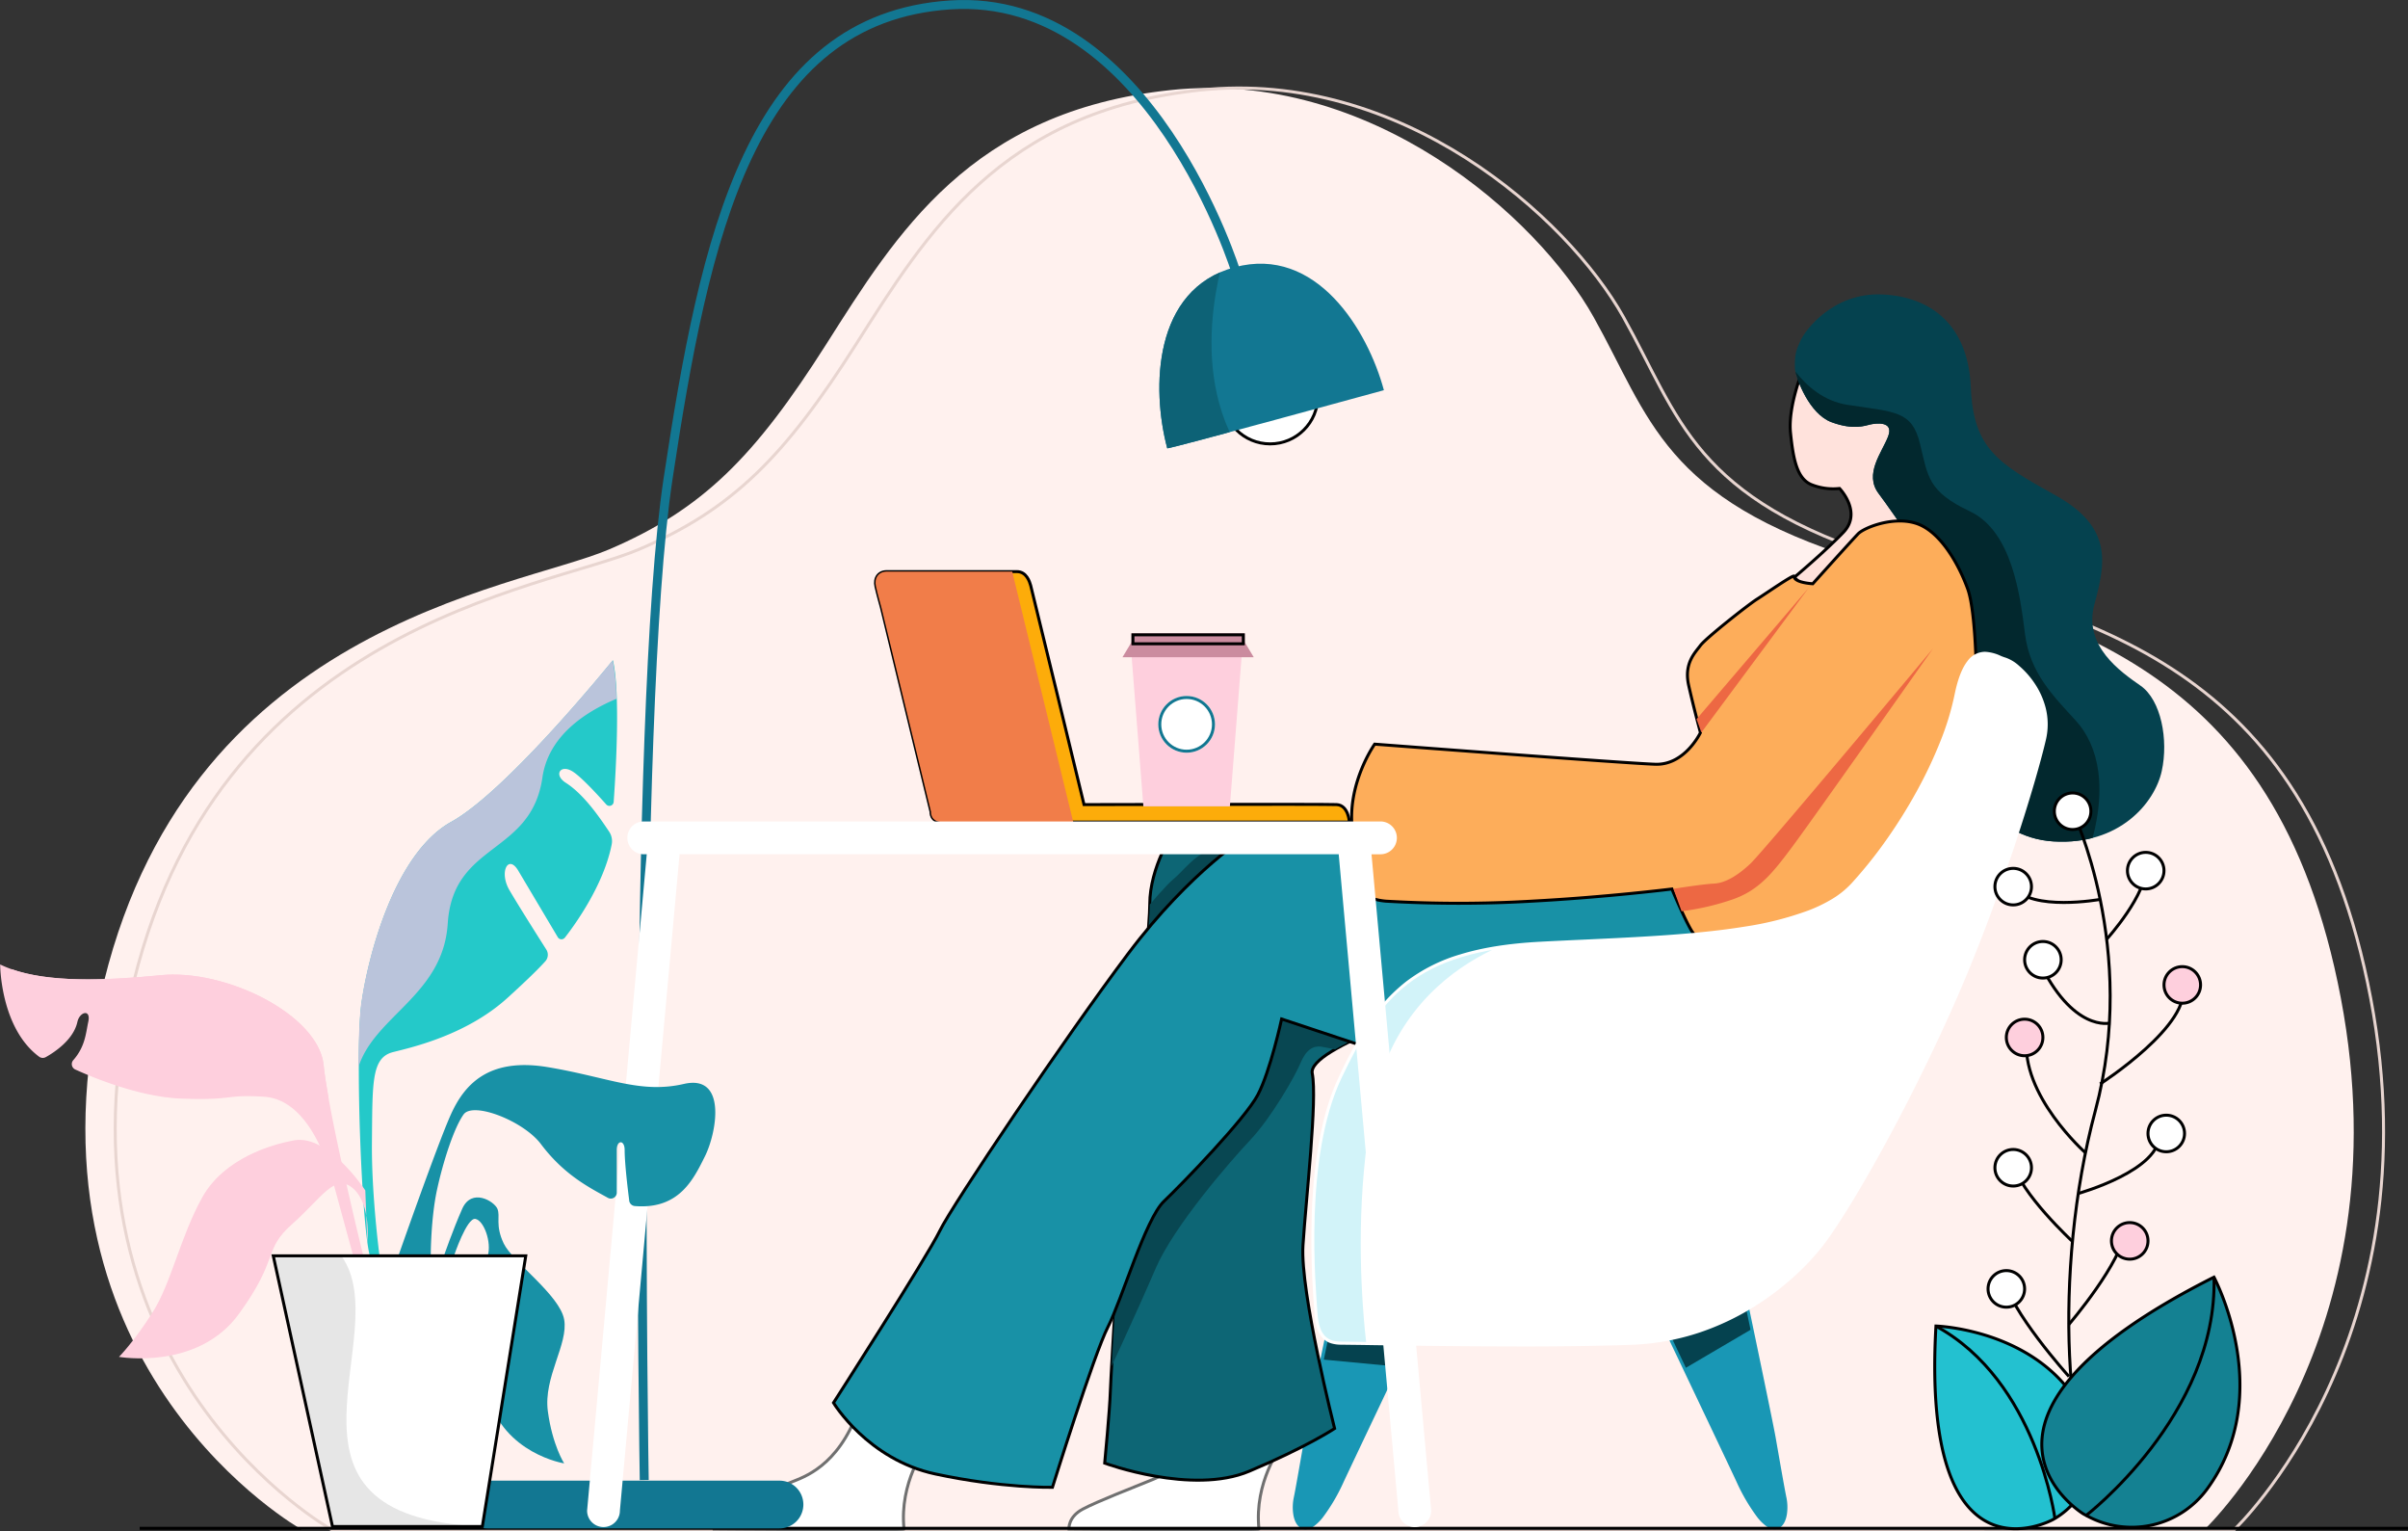 <svg xmlns="http://www.w3.org/2000/svg" xmlns:xlink="http://www.w3.org/1999/xlink" viewBox="0 0 807.35 513.24"><rect x="0" y="0" width="807.35" height="513.24" fill="#333333" stroke="none"/><defs><style>.cls-1,.cls-13,.cls-25,.cls-3,.cls-31,.cls-33,.cls-34{fill:none;}.cls-2{fill:#fff1ee;}.cls-3{stroke:#e8d5d0;}.cls-4{fill:#1997b5;}.cls-5{clip-path:url(#clip-path);}.cls-6{fill:#05424f;}.cls-7{clip-path:url(#clip-path-2);}.cls-18,.cls-35,.cls-8{fill:#fff;}.cls-8{stroke:#707070;}.cls-9{fill:#0d6675;}.cls-12,.cls-13,.cls-14,.cls-17,.cls-22,.cls-32,.cls-33,.cls-34,.cls-35,.cls-36,.cls-37,.cls-9{stroke:#000;}.cls-10{clip-path:url(#clip-path-3);}.cls-11{fill:#084752;}.cls-12,.cls-38{fill:#1891a6;}.cls-14{fill:#ffe2dc;}.cls-15{clip-path:url(#clip-path-4);}.cls-16{fill:#02282e;}.cls-17{fill:#fdad5a;}.cls-19{fill:#ed6843;}.cls-20{clip-path:url(#clip-path-5);}.cls-21{fill:#d2f3f9;}.cls-22{fill:#fdac0a;}.cls-23{clip-path:url(#clip-path-6);}.cls-24{fill:#f17d49;}.cls-25{stroke:#127792;stroke-width:3px;}.cls-26{fill:#127792;}.cls-27{clip-path:url(#clip-path-7);}.cls-28{fill:#0d6276;}.cls-29,.cls-36{fill:#fecfdd;}.cls-30{fill:#cb8c9f;}.cls-31{stroke:#127791;}.cls-32{fill:#23c1d0;}.cls-33{stroke-miterlimit:10;}.cls-34{stroke-miterlimit:10;}.cls-37{fill:#148192;}.cls-39{fill:#24c9c9;}.cls-40{fill:#bac4db;}.cls-41{opacity:0.1;isolation:isolate;}</style><clipPath id="clip-path"><path class="cls-1" d="M584.2,432.7s9.11,43.46,10.13,49.21,3,17.54,3.65,20.29.46,8-2.12,9.17-7-3.14-12.74-15.29-25.56-53.82-25.56-53.82Z"/></clipPath><clipPath id="clip-path-2"><path class="cls-1" d="M448.65,432.7s-9.12,43.46-10.14,49.21-3,17.54-3.65,20.29-.46,8,2.12,9.17,7-3.14,12.74-15.29,25.56-53.82,25.56-53.82Z"/></clipPath><clipPath id="clip-path-3"><path class="cls-1" d="M376.84,388.91s-4.4,71.65-4.57,77.49-1.89,24-1.89,24,29.23,10.81,48.47,2.71,28.61-14.31,28.61-14.31-11.6-45.83-10.6-61.4,4.85-48.91,3.11-57.62,46.08-23.48,46.08-23.48l23.15-33.2L440,278.64H393.49s-8,12-8,24.41S376.84,388.91,376.84,388.91Z"/></clipPath><clipPath id="clip-path-4"><path class="cls-1" d="M601.8,123.73c.52,3.39,4.8,15,12.25,17.77s11.4,1.13,13,.78,8.06-1.37,6,4-8.15,12.58-3.19,19.14S650.39,195,650.39,195l7.6,63.47s8.33,22.22,30.52,23.56,34-13,36.27-23.56-.25-23.86-7.07-28.62-19.27-13.36-15.52-27.23,6.27-25.85-13-36.58-27.57-15.58-28.43-36.3S647.46,99.39,631,98.69s-25.83,12.11-27.31,15.43S601.64,118.72,601.8,123.73Z"/></clipPath><clipPath id="clip-path-5"><path class="cls-1" d="M441.71,440c-.51-8-4.66-51.9,8.07-78.66s24.44-42.45,66.55-44.69,88.85-2.15,105.14-19.89,30.85-44,34.8-63.61,12.26-12.74,16-11.78,16.06,11.82,12.74,26.25-16,56-32.43,92.35-35,68.13-43,78-29.66,30.42-62.2,31.71-93,0-97.54,0S442.22,448,441.71,440Z"/></clipPath><clipPath id="clip-path-6"><path class="cls-1" d="M295.48,203.48l16.67,68.63s-.31,3.43,3.93,3.43H452.41s-.28-5.66-4.24-5.86-84.72,0-84.72,0-17.52-72.19-17.89-73.47-1.41-4.62-4.61-4.62H297.29c-2.72,0-4.25,2.14-3.6,5S295.48,203.48,295.48,203.48Z"/></clipPath><clipPath id="clip-path-7"><path class="cls-1" d="M414,89.56c-27.37,7.34-28,40.63-22.65,60.69-.12.53,72.56-19.48,72.64-19.47C458.59,110.72,441.36,82.22,414,89.56Z"/></clipPath></defs><g id="Layer_2" data-name="Layer 2"><g id="Layer_5" data-name="Layer 5"><path id="Path_6610-2" data-name="Path 6610-2" class="cls-2" d="M739.21,512.57s67.36-63.72,45.63-178-95.17-126.39-161.2-146.9S553.19,140,534.31,106.28s-74.8-83.21-141.87-76.09-91.76,48-115.51,85.33-41.15,55.16-72.75,68.64S60.86,209.69,33.56,334.62s67.52,178,67.52,178Z"/><path id="Path_6611-2" data-name="Path 6611-2" class="cls-3" d="M749.21,512.57s67.36-63.72,45.63-178-95.17-126.39-161.2-146.9S563.19,140,544.31,106.28s-74.8-83.21-141.87-76.09-91.76,48-115.51,85.33-41.15,55.16-72.75,68.64S70.86,209.69,43.56,334.62s67.52,178,67.52,178Z"/><g id="Path_6581" data-name="Path 6581"><path class="cls-4" d="M595,512.06c-1.56,0-3.37-1.3-5.4-3.86a62.72,62.72,0,0,1-6.9-11.9c-5.64-12-25.37-53.41-25.57-53.83l-.23-.5.52-.18L584,432.23l.54-.2.12.57c.09.43,9.12,43.53,10.14,49.22l.94,5.38c1,5.73,2.26,12.86,2.7,14.9a15.36,15.36,0,0,1,.14,5.35c-.35,2.25-1.23,3.77-2.54,4.37A2.55,2.55,0,0,1,595,512.06Z"/><path class="cls-4" d="M584.2,432.7l-26.63,9.56s19.86,41.68,25.56,53.82c5.09,10.86,9.19,15.48,11.85,15.48a2,2,0,0,0,.88-.19c2.59-1.2,2.73-6.41,2.12-9.17s-2.62-14.54-3.65-20.29S584.2,432.7,584.2,432.7m.74-1.33.24,1.12c.09.44,9.13,43.54,10.14,49.24l.94,5.38c1,5.73,2.26,12.85,2.7,14.88a16.13,16.13,0,0,1,.15,5.53c-.39,2.43-1.36,4.08-2.83,4.76a3,3,0,0,1-1.3.28,4.91,4.91,0,0,1-2.84-1.08,15.61,15.61,0,0,1-3-3,63.45,63.45,0,0,1-7-12c-5.63-12-25.36-53.4-25.56-53.82l-.47-1,1-.37,26.63-9.56Z"/></g><g id="Path_6584" data-name="Path 6584"><path class="cls-4" d="M437.87,512.06h0a2.56,2.56,0,0,1-1.1-.24c-1.3-.6-2.18-2.12-2.54-4.37a15.86,15.86,0,0,1,.14-5.35c.45-2,1.7-9.17,2.7-14.9.35-2,.69-3.9.95-5.38,1-5.69,10-48.79,10.14-49.22l.11-.57.54.2,26.64,9.56.52.18-.24.5c-.2.42-19.93,41.82-25.56,53.83a62.72,62.72,0,0,1-6.9,11.9C441.24,510.76,439.42,512.06,437.87,512.06Z"/><path class="cls-4" d="M448.64,432.7s-9.11,43.46-10.13,49.21-3,17.54-3.65,20.29-.46,8,2.12,9.17a2.06,2.06,0,0,0,.89.19c2.66,0,6.75-4.62,11.85-15.48,5.7-12.14,25.56-53.82,25.56-53.82l-26.64-9.56m-.74-1.33,1.08.39,26.64,9.56,1,.37-.48,1c-.2.42-19.92,41.82-25.56,53.82a62.92,62.92,0,0,1-7,12,15.6,15.6,0,0,1-3,3,4.94,4.94,0,0,1-2.84,1.08,3.08,3.08,0,0,1-1.31-.28c-1.46-.68-2.44-2.33-2.82-4.76a15.88,15.88,0,0,1,.15-5.53c.44-2,1.69-9.15,2.69-14.88.35-2,.68-3.9.95-5.38,1-5.7,10-48.8,10.14-49.24Z"/></g><g class="cls-5"><g id="Mask_Group_77" data-name="Mask Group 77"><path id="Path_6582" data-name="Path 6582" class="cls-6" d="M595.74,440.53l-35.48,20.84-12-23.09,34.19-10.78Z"/></g></g><g class="cls-7"><g id="Mask_Group_78" data-name="Mask Group 78"><path id="Path_6585" data-name="Path 6585" class="cls-6" d="M435.68,454.93l41,3.89,1.1-26-35.54,4.68Z"/></g></g><path id="Path_6576" data-name="Path 6576" class="cls-8" d="M310.45,484.94s-9,11.74-7.35,27.56c0,.55-63.7,0-63.7,0s-.39-4,4.6-6.67,18-7.67,21.58-9.17,15.34-5,22.1-23.75S310.45,484.94,310.45,484.94Z"/><path id="Path_6577" data-name="Path 6577" class="cls-8" d="M429.45,484.94s-9,11.74-7.35,27.56c0,.55-63.7,0-63.7,0s-.39-4,4.6-6.67,18-7.67,21.58-9.17,15.34-5,22.1-23.75S429.45,484.94,429.45,484.94Z"/><path id="Path_6578" data-name="Path 6578" class="cls-9" d="M376.83,388.91s-4.4,71.65-4.56,77.49-1.89,24-1.89,24,29.23,10.81,48.47,2.71,28.61-14.31,28.61-14.31-11.6-45.83-10.6-61.4,4.85-48.91,3.11-57.62,46.08-23.48,46.08-23.48l23.15-33.2L440,278.64H393.49s-8,12-8,24.41S376.83,388.91,376.83,388.91Z"/><g class="cls-10"><g id="Mask_Group_76" data-name="Mask Group 76"><path id="Path_6579" data-name="Path 6579" class="cls-11" d="M462.45,355.06s-16.87-3.9-19.5-4.25-5.07,1-6.94,5.54-9.9,18.39-16.7,25.61-25.77,29-31.88,43.26-17.21,38.1-17.21,38.1l4.52-146.93s14-17.89,18.73-21.77,9-12.06,23.37-12.35S453,294.62,453,294.62s3.34,12.29,3.34,15.2S462.45,355.06,462.45,355.06Z"/></g></g><path id="Path_6569" data-name="Path 6569" class="cls-12" d="M279.45,470.18s11.47,19,34.1,23.85,39.31,4.48,39.31,4.48,13.92-44.61,18.59-53.72,12.58-36.23,18.8-42.15S417.48,375,421.7,367s8-25.45,8-25.45l62,20.58,84-22.74V293.28l-32.45-11.65-63.06-4.21-61.46,2.39s-19.39,11.76-40.52,39.88-58.89,84.12-63.12,92.86S279.45,470.18,279.45,470.18Z"/><path id="Path_6607" data-name="Path 6607" class="cls-13" d="M807.35,512.25H46.83"/><path id="Path_6575" data-name="Path 6575" class="cls-14" d="M604.6,123.59s-5.2,12.41-4.28,21.46,2.24,15.66,7.31,17.5a19.6,19.6,0,0,0,9.13,1.17s7.75,8,1.26,14.73S601.6,193.5,601.6,193.5l6.95,7.1,22.32-1.36,20.9-21.59s5.37-26,5.44-27.13-21.58-24-23.11-24.9-22.39-6.39-24-6.28S604.6,123.59,604.6,123.59Z"/><path id="Path_6572" data-name="Path 6572" class="cls-6" d="M601.8,123.73c.52,3.39,4.8,15,12.25,17.77s11.4,1.13,13,.78,8.06-1.38,6,4-8.15,12.58-3.19,19.14S650.39,195,650.39,195l7.6,63.47s8.33,22.22,30.52,23.56,33.94-13,36.27-23.56-.25-23.86-7.07-28.62-19.27-13.36-15.52-27.23,6.27-25.85-13-36.58-27.57-15.58-28.43-36.3S647.46,99.39,631,98.69s-25.83,12.11-27.31,15.43S601.64,118.72,601.8,123.73Z"/><g class="cls-15"><g id="Mask_Group_75" data-name="Mask Group 75"><path id="Path_6573" data-name="Path 6573" class="cls-16" d="M596.61,115.42s6.88,17.86,22.92,20.29,21.51,2,24.2,13,2.59,16,16.73,22.68,16.85,28.11,18.48,41.11,9.41,20.72,17,29,11.3,22.85,4.06,44.81S645,288,645,288s-60.57-140.83-60.36-140.28S596.61,115.42,596.61,115.42Z"/></g></g><path id="Path_6567" data-name="Path 6567" class="cls-17" d="M460.9,249.42s-9,12.66-7.58,27.79,3.53,20.38,4,21.75,3.08,2.73,7.38,3.09a422.25,422.25,0,0,0,48.78,0c25.17-1.34,47.08-4.08,47.08-4.08s6.22,14.82,7.63,15.23c0,.1,38.08,2,38.08,2s56-29,56.46-30.24,0-52.66,0-52.66.06-26.46-3-34.9-9.18-19.17-17-21.88-17.75,1.36-19.7,3.36-15.25,16.78-15.25,16.78-6.3-.33-6.25-2.52c0-.79-9.48,5.82-12.41,7.66s-17.19,13.08-19,15.54-5.61,6-3.94,13.41,3.94,15.81,3.94,15.81-5.17,10.92-15.1,10.6S460.9,249.42,460.9,249.42Z"/><g id="Path_6568" data-name="Path 6568"><path class="cls-18" d="M508.58,450.8c-21,0-42.18-.33-52.36-.49l-6.44-.08c-2.74,0-4.56-.62-5.91-2-1.54-1.59-2.41-4.26-2.66-8.17,0-.51-.08-1.17-.14-1.94a286.21,286.21,0,0,1-.68-33.35c.83-18.22,3.84-32.9,8.94-43.62a137.3,137.3,0,0,1,9.88-18,57.28,57.28,0,0,1,12.52-13.7,55.82,55.82,0,0,1,18.08-9.07c7.41-2.26,16.08-3.63,26.5-4.18,4.93-.26,10-.5,14.92-.73,18.58-.85,37.79-1.74,53.8-4.35a107.31,107.31,0,0,0,21.4-5.42,49.6,49.6,0,0,0,8.32-4.07,30.31,30.31,0,0,0,6.36-5.16,146.38,146.38,0,0,0,11.71-14.61,172,172,0,0,0,10.25-16.38A147.82,147.82,0,0,0,651,248.73a93.29,93.29,0,0,0,4.78-15.65c1.06-5.25,2.46-8.93,4.3-11.25a7.89,7.89,0,0,1,2.67-2.26,6.3,6.3,0,0,1,2.79-.63,13.4,13.4,0,0,1,5.08,1.33,15.55,15.55,0,0,0,1.76.65c1.86.48,6,3.37,9.3,8.27a25.83,25.83,0,0,1,3.73,8.29,22.18,22.18,0,0,1,.07,10.28c-1.48,6.43-5.34,20.24-11.33,38-4.61,13.7-12,34.26-21.14,54.43-9.53,21.12-18.68,38.28-24.68,49-7.48,13.32-14.19,23.95-18.42,29.16a83.09,83.09,0,0,1-8.58,9,93.81,93.81,0,0,1-13.45,10.19,85.74,85.74,0,0,1-18.08,8.57,80.76,80.76,0,0,1-22.46,4.14C537.74,450.6,524.7,450.8,508.58,450.8Z"/><path class="cls-18" d="M508.58,450.3c13.95,0,27.9-.15,38.74-.57,32.54-1.29,54.18-21.83,62.2-31.72s26.63-41.69,43-78,29.1-77.91,32.43-92.35-9-25.29-12.74-26.25c-1.61-.42-4.09-2-6.71-2-3.4,0-7,2.62-9.26,13.73-4,19.67-18.51,45.88-34.81,63.62s-63,17.65-105.14,19.89-53.82,17.92-66.55,44.69S441.2,432,441.71,440s3.53,9.71,8.07,9.71c3,0,30.91.57,58.8.57m0,1c-21,0-42.18-.33-52.37-.49l-6.43-.08a11.69,11.69,0,0,1-3.4-.44,6.51,6.51,0,0,1-2.86-1.72c-1.66-1.7-2.55-4.39-2.81-8.48,0-.5-.08-1.17-.13-1.93a284.32,284.32,0,0,1-.69-33.41c.84-18.29,3.86-33,9-43.81a136.54,136.54,0,0,1,9.92-18.09A57.66,57.66,0,0,1,471.43,329a56.13,56.13,0,0,1,18.23-9.14c7.45-2.28,16.16-3.65,26.62-4.21,4.93-.26,10-.5,14.93-.72,18.56-.86,37.76-1.75,53.74-4.35a107.89,107.89,0,0,0,21.3-5.39,49.8,49.8,0,0,0,8.24-4,29.87,29.87,0,0,0,6.25-5.08,147.82,147.82,0,0,0,11.67-14.55,171.15,171.15,0,0,0,10.22-16.34,148.38,148.38,0,0,0,7.9-16.67A91.74,91.74,0,0,0,655.29,233c1.07-5.32,2.51-9.07,4.39-11.46a7.29,7.29,0,0,1,5.86-3.08,13.91,13.91,0,0,1,5.27,1.37,15.51,15.51,0,0,0,1.7.62,13.1,13.1,0,0,1,4.42,2.69,28.57,28.57,0,0,1,5.16,5.79,26.42,26.42,0,0,1,3.81,8.45,22.53,22.53,0,0,1,.06,10.52c-1.48,6.43-5.34,20.26-11.33,38.05-4.62,13.71-12,34.29-21.16,54.48-9.55,21.13-18.7,38.31-24.7,49-7.49,13.35-14.22,24-18.47,29.23a83,83,0,0,1-8.63,9.06,94,94,0,0,1-13.52,10.24A87.06,87.06,0,0,1,570,446.57a81.4,81.4,0,0,1-22.6,4.16C537.75,451.1,524.71,451.3,508.58,451.3Z"/></g><path id="Path_6570" data-name="Path 6570" class="cls-19" d="M648.08,217.38s-40.05,56.85-46.85,66S589.88,298.3,581,301.43a85.37,85.37,0,0,1-17.21,4l-2.72-7.53s9.93-1.58,13.55-1.74,7.79-2.48,12.27-6.71S648.08,217.38,648.08,217.38Z"/><path id="Path_6571" data-name="Path 6571" class="cls-19" d="M606.43,197l-36,48.52-1.6-4.49Z"/><g class="cls-20"><g id="Mask_Group_79" data-name="Mask Group 79"><path id="Path_6587" data-name="Path 6587" class="cls-21" d="M523.27,311.21S469.85,317,460,372.06s2.68,107,2.68,107l-52.43-5.87L379.21,347,465.56,295Z"/></g></g><path id="Path_6589" data-name="Path 6589" class="cls-22" d="M295.48,203.48l16.67,68.63s-.31,3.43,3.93,3.43H452.41s-.28-5.66-4.25-5.86-84.71,0-84.71,0-17.52-72.19-17.89-73.47-1.41-4.62-4.61-4.62H297.29c-2.72,0-4.25,2.14-3.6,5S295.48,203.48,295.48,203.48Z"/><g class="cls-23"><g id="Mask_Group_80" data-name="Mask Group 80"><path id="Path_6590" data-name="Path 6590" class="cls-24" d="M337.39,183.43l25.33,103.94h-72.4l-24.35-99Z"/></g></g><path id="Path_6592" data-name="Path 6592" class="cls-25" d="M216,496.07S211.76,241.3,224,160.39,251.54,6.08,318.56,1.65s96,90,96,90"/><g id="Group_279" data-name="Group 279"><g id="Ellipse_1052" data-name="Ellipse 1052"><circle class="cls-18" cx="425.85" cy="132.78" r="16.5"/><circle class="cls-13" cx="425.85" cy="132.78" r="16"/></g><path id="Path_6593" data-name="Path 6593" class="cls-26" d="M414,89.56c-27.37,7.34-28,40.63-22.65,60.69-.12.53,72.56-19.48,72.64-19.47C458.59,110.72,441.36,82.22,414,89.56Z"/><g class="cls-27"><g id="Mask_Group_81" data-name="Mask Group 81"><path id="Path_6594" data-name="Path 6594" class="cls-28" d="M412.38,79.82s-15.56,39.74,2.68,70.26-42.14,10-42.14,10-.35-48.7,0-49.51S412.38,79.82,412.38,79.82Z"/></g></g></g><g id="Group_280" data-name="Group 280"><g id="Path_6596" data-name="Path 6596"><path class="cls-29" d="M411.89,269.78H383.81l-3.92-50h35.92Z"/><path class="cls-29" d="M380.43,220.28l3.84,49h27.15l3.85-49H380.43m-1.08-1h37l-4,51h-29Z"/></g><g id="Path_6597" data-name="Path 6597"><path class="cls-30" d="M419.46,219.78H377.23l2.4-4h37.43Z"/><path class="cls-30" d="M379.91,216.28l-1.8,3h40.47l-1.8-3H379.91m-.56-1h38l3,5h-44Z"/></g><g id="Rectangle_1372" data-name="Rectangle 1372"><rect class="cls-30" x="379.35" y="212.28" width="38" height="4"/><rect class="cls-13" x="379.85" y="212.78" width="37" height="3"/></g><g id="Ellipse_1053" data-name="Ellipse 1053"><circle class="cls-18" cx="397.85" cy="242.78" r="9.5"/><circle class="cls-31" cx="397.85" cy="242.78" r="9"/></g></g><path id="Rectangle_1373" data-name="Rectangle 1373" class="cls-26" d="M163.35,496.28h98a8,8,0,0,1,8,8h0a8,8,0,0,1-8,8h-98a8,8,0,0,1-8-8h0A8,8,0,0,1,163.35,496.28Z"/><g id="Group_283" data-name="Group 283"><path id="Path_355-3" data-name="Path 355-3" class="cls-32" d="M688.32,509.32S644,533.79,649.08,444.45c0,0,37.11,1.09,50.46,31.28A26.22,26.22,0,0,1,689,508.93Z"/><path id="Path_356-3" data-name="Path 356-3" class="cls-33" d="M689,509.16s-6-46.31-40-64.71"/><path id="Path_387-3" data-name="Path 387-3" class="cls-34" d="M694.9,271.9s22.22,46,7.63,100.35-10,119.47,4.59,135.57"/><circle id="Ellipse_109-3" data-name="Ellipse 109-3" class="cls-35" cx="694.9" cy="271.91" r="6.13"/><path id="Path_388-3" data-name="Path 388-3" class="cls-34" d="M704.14,301.46s-23,4.15-29.16-4.24"/><path id="Path_389-3" data-name="Path 389-3" class="cls-34" d="M706.32,314.81s13.86-15.33,13.09-24.53"/><path id="Path_390-3" data-name="Path 390-3" class="cls-34" d="M707.5,342.89s-12.6,3.32-24.1-21.19"/><path id="Path_391-3" data-name="Path 391-3" class="cls-34" d="M704.14,363.31s31.35-20.18,27.53-33.19"/><path id="Path_392-3" data-name="Path 392-3" class="cls-34" d="M699.23,386.4s-22-19.49-19.66-38.67"/><path id="Path_393-3" data-name="Path 393-3" class="cls-34" d="M696.85,400s28-7.81,27.11-20.06"/><path id="Path_394-3" data-name="Path 394-3" class="cls-34" d="M694.9,416.15S677.28,399.83,675,389.88"/><path id="Path_395-3" data-name="Path 395-3" class="cls-34" d="M693.67,443.9s18.08-21.1,18.85-31.82"/><path id="Path_396-3" data-name="Path 396-3" class="cls-34" d="M693.67,461.36s-20.22-22.47-21.75-33.19"/><circle id="Ellipse_110-3" data-name="Ellipse 110-3" class="cls-35" cx="719.41" cy="291.82" r="6.13"/><circle id="Ellipse_111-3" data-name="Ellipse 111-3" class="cls-35" cx="726.3" cy="379.91" r="6.13"/><circle id="Ellipse_112-3" data-name="Ellipse 112-3" class="cls-36" cx="731.67" cy="330.12" r="6.13"/><circle id="Ellipse_113-3" data-name="Ellipse 113-3" class="cls-35" cx="674.98" cy="297.18" r="6.13"/><circle id="Ellipse_114-3" data-name="Ellipse 114-3" class="cls-35" cx="674.98" cy="391.4" r="6.13"/><circle id="Ellipse_115-3" data-name="Ellipse 115-3" class="cls-35" cx="684.94" cy="321.69" r="6.13"/><circle id="Ellipse_116-3" data-name="Ellipse 116-3" class="cls-35" cx="672.68" cy="432" r="6.13"/><circle id="Ellipse_117-3" data-name="Ellipse 117-3" class="cls-36" cx="714.05" cy="415.91" r="6.13"/><circle id="Ellipse_118-3" data-name="Ellipse 118-3" class="cls-36" cx="678.81" cy="347.73" r="6.13"/><path id="Path_348-3" data-name="Path 348-3" class="cls-37" d="M698.59,507.47s-51.78-31.26,43.7-79.4c0,0,21,39.06-2.22,70.91a31.34,31.34,0,0,1-40.67,8.92Z"/><path id="Path_349-3" data-name="Path 349-3" class="cls-34" d="M699.21,508.12s44.33-33.89,43.1-80"/></g><g id="Union_8" data-name="Union 8"><path class="cls-18" d="M215.85,275.78h247a5,5,0,0,1,0,10H459.3l.05.55,20,220a5,5,0,0,1-10,0v0l-20-220,0-.46H227.39l0,.46-20,220v0a5,5,0,0,1-10,0l20-220,.05-.55h-1.55a5,5,0,0,1,0-10Z"/><path class="cls-18" d="M215.85,276.28a4.5,4.5,0,0,0,0,9h2.09l-.1,1.1-20,220a4.5,4.5,0,0,0,9-.05v-.09l20-220,.08-.91H449.76l.08.91,20,220v.09a4.5,4.5,0,0,0,9,.05l-20-219.95-.1-1.1h4.1a4.5,4.5,0,0,0,0-9h-247m0-1h247a5.5,5.5,0,0,1,0,11h-3l20,220a5.5,5.5,0,0,1-11,0l-20-220h-221l-20,220a5.5,5.5,0,0,1-11,0l20-220h-1a5.5,5.5,0,0,1,0-11Z"/></g><g id="Group_282" data-name="Group 282"><path id="Path_6598" data-name="Path 6598" class="cls-38" d="M133.57,420.92s13.22-37.7,17.59-47.36,12.25-19.26,32.51-15.88,31,9,45.61,5.63,11,16.52,7,24.4c-3.78,7.56-8.6,17.71-23.4,16.53a2.08,2.08,0,0,1-1.94-2.05s-1.51-11.44-1.51-16.74c0-3.45-2.64-3.45-2.64,0v14.22a2,2,0,0,1-3,1.8c-6.06-3.37-14.63-7.61-22.43-18-5.81-7.75-22.76-14.36-25.93-9.93s-6.79,15.5-8.9,25.21-2.11,22.15-2.11,22.15Z"/><g id="Group_281" data-name="Group 281"><path id="Path_6599" data-name="Path 6599" class="cls-38" d="M148.84,420.92s2.95-8.57,6.12-15.74,10.77-2.54,11.82,0-.84,5.42,2.11,11.61,18.78,17.25,20.26,25.48-7,19.34-5.47,30.74,5.47,17.48,5.47,17.48-20.22-3.19-25.62-22.82-1.36-42.19,0-46.75-1.29-11.84-4.14-12.37-7.18,12.37-7.18,12.37Z"/><path id="Path_6600" data-name="Path 6600" class="cls-39" d="M127.24,420.93s-2.7-20.36-2.54-37.92c.2-20.2-.23-28.53,7.11-30.38,6.43-1.62,24.63-5.72,38.35-18.17,7.44-6.76,11-10.38,12.69-12.28a3.27,3.27,0,0,0,.31-3.92c-2.79-4.39-9.57-15.1-12.36-19.91-3.57-6.12-.36-12.13,2.95-6.54L187,314.1a1.42,1.42,0,0,0,2,.51,1.48,1.48,0,0,0,.4-.35c3.49-4.48,13-17.65,15.68-31.19a5.72,5.72,0,0,0-.87-4.35c-3-4.47-8.35-12.43-14.53-16.36-4.06-2.59-1.88-6.2,2.09-3.91,2.77,1.6,8.37,7.67,11.49,11.18a1.43,1.43,0,0,0,2.49-.84c.69-9.51,2.32-36.46-.26-47.49,0,0-35.26,43.7-54.15,54.15s-27.77,44.44-30.09,60.48,0,75.2,2.75,85Z"/><path id="Path_6601" data-name="Path 6601" class="cls-29" d="M121.81,420.92s-11.61-47-13.3-63.88-32.72-32.3-54.46-30.19-41.38,2.54-54-3.59c0,0,0,21.28,13.11,30.95a2.06,2.06,0,0,0,2.21.1c2.7-1.51,9.24-5.72,10.57-11.77.76-3.46,4.61-4.45,3.66-.07-.83,3.84-1,8.25-5,12.83a2,2,0,0,0,.7,3.2c6.09,2.77,21.7,9.24,35.68,9.73,17.84.64,14.25-1.48,27.55-.63S108.73,385.33,111.9,397s6.54,24,6.54,24Z"/><path id="Path_6602" data-name="Path 6602" class="cls-29" d="M122.48,399s-12.34-18.9-23.89-16.79c-7.16,1.31-23.43,5.85-30.82,19.19S57.42,430.09,51.09,440,39.9,454.79,39.9,454.79s26.35,4.64,40.17-14.36S88,419.11,98,410.24s14.35-17.31,20.48-11.82,4.67,18.09,4.67,18.09Z"/><path id="Path_6603" data-name="Path 6603" class="cls-35" d="M118.44,420.92H91.62l19.85,90.73h50.25l14.56-90.73Z"/><path id="Path_6604" data-name="Path 6604" class="cls-29" d="M110.21,368.31c-.79-4.4-1.4-8.3-1.7-11.27-1.68-16.89-32.72-32.3-54.46-30.19-19.71,1.92-37.67,2.42-50.29-2.05,6.63,6.51,19.1,11.56,44.1,12.61C80.72,338.79,101.32,355,110.21,368.31Z"/><path id="Path_6605" data-name="Path 6605" class="cls-40" d="M205.42,221.29s-35.26,43.7-54.15,54.16-27.77,44.44-30.09,60.48c-.65,4.51-.94,12.44-1,21.72,5.48-17.24,28.4-24.15,29.94-48.11,1.77-27.45,28-22.8,31.75-49,2-13.64,13.87-21.71,24.81-26.32A71.27,71.27,0,0,0,205.42,221.29Z"/><path id="Path_6606" data-name="Path 6606" class="cls-41" d="M114.43,420.92H91.62l19.85,90.73h50.25C84.31,508.48,133.38,447.1,114.43,420.92Z"/></g></g></g></g></svg>